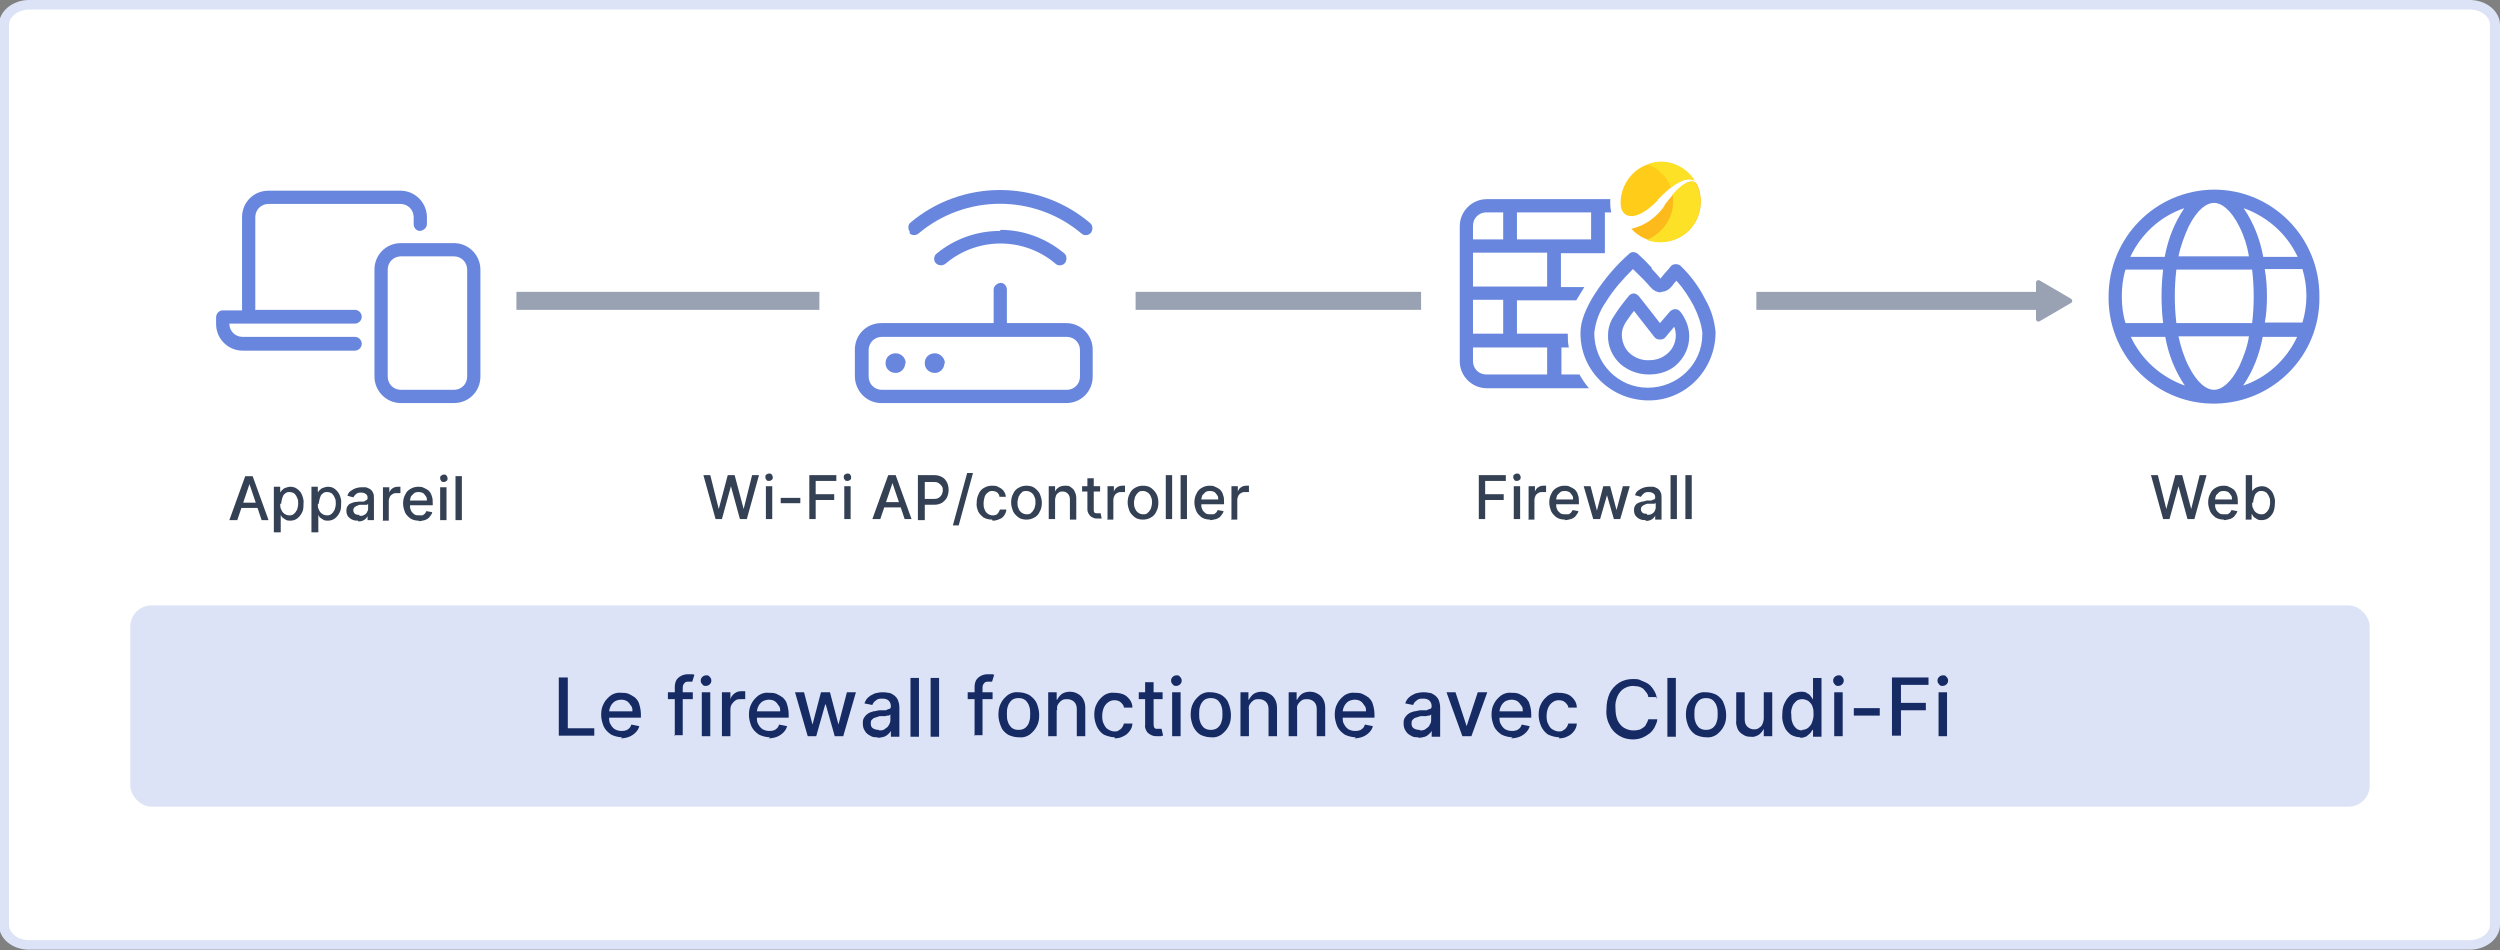 <?xml version="1.0" encoding="UTF-8"?>
<svg id="Layer_1" xmlns="http://www.w3.org/2000/svg" xmlns:xlink="http://www.w3.org/1999/xlink" version="1.1" viewBox="0 0 472 179.4">
  <rect x="0" y="0" width="472" height="179.4" fill="#808080" stroke="none"/>
  <!-- Generator: Adobe Illustrator 30.1.0, SVG Export Plug-In . SVG Version: 2.1.1 Build 136)  -->
  <defs>
    <style>
      .st0 {
        fill: #fde127;
      }

      .st1 {
        fill: #fff;
      }

      .st2 {
        fill: #6886dd;
      }

      .st3 {
        fill: #162a63;
      }

      .st4 {
        fill: #98a2b3;
      }

      .st5 {
        fill: url(#linear-gradient);
      }

      .st5, .st6 {
        fill-rule: evenodd;
      }

      .st6 {
        fill: url(#linear-gradient1);
      }

      .st7 {
        fill: #344054;
      }

      .st8 {
        fill: #dce3f7;
      }
    </style>
    <linearGradient id="linear-gradient" x1="-425.6" y1="444.5" x2="-425.5" y2="444.5" gradientTransform="translate(6422.8 4802.8) scale(14.7 -10.7)" gradientUnits="userSpaceOnUse">
      <stop offset="0" stop-color="#f8a71d"/>
      <stop offset=".6" stop-color="#fec21b"/>
      <stop offset="1" stop-color="#ffcc1a"/>
    </linearGradient>
    <linearGradient id="linear-gradient1" x1="-424.4" y1="447.8" x2="-424.4" y2="447.8" gradientTransform="translate(6041.1 5418.1) scale(13.9 -12)" xlink:href="#linear-gradient"/>
  </defs>
  <g>
    <path class="st1" d="M5.5,178.5c-2.6,0-4.8-1.7-4.8-3.8V4.7c0-2.1,2.2-3.8,4.8-3.8h460.8c2.6,0,4.8,1.7,4.8,3.8v169.9c0,2.1-2.1,3.8-4.8,3.8H5.5Z"/>
    <path class="st8" d="M466.3,1.8c2.1,0,3.8,1.3,3.8,2.9v169.9c0,1.6-1.8,2.9-3.8,2.9H5.5c-2.1,0-3.8-1.3-3.8-2.9V4.7c0-1.6,1.8-2.9,3.8-2.9h460.8M466.3,0H5.5C2.4,0-.2,2.1-.2,4.7v169.9c0,2.6,2.5,4.7,5.7,4.7h460.8c3.1,0,5.7-2.1,5.7-4.7V4.7c0-2.6-2.6-4.7-5.7-4.7h0Z"/>
  </g>
  <g id="Firewall_-_Splash_page">
    <g id="Group_15179">
      <path id="Path_3018" class="st7" d="M135.1,98l-2.3-8.3h1.3l1.6,6.4h0l1.7-6.4h1.3l1.7,6.4h0l1.6-6.4h1.3l-2.3,8.3h-1.3l-1.7-6.2h0l-1.7,6.2h-1.3ZM144.6,98v-6.2h1.2v6.2h-1.2ZM145.2,90.8c-.2,0-.4,0-.5-.2-.1-.1-.2-.3-.2-.5,0-.2,0-.4.2-.5.1-.1.3-.2.5-.2.2,0,.4,0,.5.2.1.1.2.3.2.5,0,.2,0,.4-.2.5-.1.1-.3.2-.5.2h0ZM151.1,94v1h-3.7v-1h3.7ZM152.8,98v-8.3h5.1v1.1h-3.9v2.5h3.5v1.1h-3.5v3.6h-1.3ZM159.4,98v-6.2h1.2v6.2h-1.2ZM160,90.8c-.2,0-.4,0-.5-.2-.1-.1-.2-.3-.2-.5,0-.2,0-.4.2-.5.1-.1.3-.2.5-.2.2,0,.4,0,.5.2.1.1.2.3.2.5,0,.2,0,.4-.2.5-.1.1-.3.2-.5.2h0ZM166,98h-1.3l3-8.3h1.4l3,8.3h-1.3l-2.3-6.8h0l-2.3,6.8ZM166.2,94.8h4.3v1h-4.3v-1ZM173.3,98v-8.3h3c.6,0,1.1.1,1.6.4.4.2.7.6.9,1,.2.4.3.9.3,1.4,0,.5-.1.9-.3,1.4-.2.4-.5.7-.9,1-.5.3-1,.4-1.6.4h-2v-1.1h1.9c.3,0,.7,0,1-.2.2-.1.4-.3.6-.6.1-.3.2-.5.2-.8,0-.3,0-.6-.2-.8-.1-.2-.3-.4-.6-.6-.3-.2-.7-.2-1-.2h-1.6v7.2h-1.3ZM183.7,89.3l-2.7,9.9h-1.1l2.7-9.9h1.1ZM187.3,98.1c-.5,0-1.1-.1-1.6-.4-.4-.3-.8-.7-1-1.1-.2-.5-.4-1.1-.3-1.7,0-.6.1-1.1.4-1.7.2-.5.6-.9,1-1.1.5-.3,1-.4,1.5-.4.4,0,.9,0,1.3.3.4.2.7.4.9.7.2.3.4.7.4,1.1h-1.2c0-.3-.2-.6-.4-.8-.3-.2-.6-.3-.9-.3-.3,0-.6,0-.9.3-.3.2-.5.5-.6.8-.1.4-.2.8-.2,1.2,0,.4,0,.8.2,1.2.1.3.3.6.6.8.3.2.6.3.9.3.2,0,.4,0,.6-.1.2,0,.3-.2.5-.4.1-.2.2-.4.3-.6h1.2c0,.4-.2.8-.4,1.1-.2.3-.5.6-.9.7-.4.2-.8.3-1.3.3ZM193.8,98.1c-.5,0-1.1-.1-1.5-.4-.4-.3-.8-.7-1-1.1-.2-.5-.4-1.1-.4-1.7,0-.6.1-1.2.4-1.7.2-.5.6-.9,1-1.1.5-.3,1-.4,1.5-.4.5,0,1.1.1,1.5.4.4.3.8.7,1,1.1.2.5.4,1.1.4,1.7,0,.6-.1,1.2-.4,1.7-.2.5-.6.9-1,1.1-.5.3-1,.4-1.5.4ZM193.8,97.1c.3,0,.7,0,.9-.3.3-.2.4-.5.6-.8.1-.4.2-.7.2-1.1,0-.4,0-.7-.2-1.1-.1-.3-.3-.6-.6-.8-.3-.2-.6-.3-.9-.3-.3,0-.7,0-.9.3-.3.2-.4.5-.6.8-.1.4-.2.7-.2,1.1,0,.4,0,.7.2,1.1.1.3.3.6.6.8.3.2.6.3.9.3h0ZM199.2,94.3v3.7h-1.2v-6.2h1.2v1h0c.1-.3.4-.6.7-.8.3-.2.8-.3,1.2-.3.4,0,.8,0,1.1.3.3.2.6.5.7.8.2.4.3.8.3,1.3v4h-1.2v-3.8c0-.4-.1-.8-.4-1.1-.3-.3-.6-.4-1-.4-.3,0-.5,0-.7.2-.2.1-.4.3-.5.5-.1.3-.2.6-.2.8ZM207.7,91.8v1h-3.4v-1h3.4ZM205.3,90.3h1.2v5.9c0,.2,0,.4.1.5,0,.1.2.2.3.2.1,0,.2,0,.4,0,0,0,.2,0,.3,0h.2s.2,1,.2,1c0,0-.2,0-.3,0-.2,0-.3,0-.5,0-.3,0-.6,0-.9-.2-.3-.1-.5-.3-.7-.6-.2-.3-.3-.6-.3-.9v-6.1ZM209.1,98v-6.2h1.2v1h0c.1-.3.3-.6.6-.8.3-.2.6-.3,1-.3,0,0,.2,0,.3,0,0,0,.2,0,.2,0v1.2c0,0-.2,0-.3,0-.1,0-.2,0-.4,0-.3,0-.5,0-.8.2-.2.1-.4.3-.5.5-.1.2-.2.5-.2.7v3.8h-1.2ZM215.8,98.1c-.5,0-1.1-.1-1.5-.4-.4-.3-.8-.7-1-1.1-.2-.5-.4-1.1-.4-1.7,0-.6.1-1.2.4-1.7.2-.5.6-.9,1-1.1.5-.3,1-.4,1.5-.4.5,0,1.1.1,1.5.4.4.3.8.7,1,1.1.3.5.4,1.1.4,1.7,0,.6-.1,1.2-.4,1.7-.2.5-.6.9-1,1.1-.5.3-1,.4-1.5.4ZM215.8,97.1c.3,0,.7,0,.9-.3.3-.2.4-.5.6-.8.1-.4.2-.7.2-1.1,0-.4,0-.7-.2-1.1-.1-.3-.3-.6-.6-.8-.3-.2-.6-.3-.9-.3-.3,0-.7,0-.9.3-.3.2-.4.5-.6.8-.1.4-.2.7-.2,1.1,0,.4,0,.7.2,1.1.1.3.3.6.6.8.3.2.6.3.9.3h0ZM221.3,89.7v8.3h-1.2v-8.3h1.2ZM224.1,89.7v8.3h-1.2v-8.3h1.2ZM228.5,98.1c-.6,0-1.1-.1-1.6-.4-.4-.3-.8-.7-1-1.1-.2-.5-.4-1.1-.4-1.7,0-.6.1-1.2.4-1.7.2-.5.6-.9,1-1.1.5-.3,1-.4,1.5-.4.3,0,.7,0,1,.2.3.1.6.3.9.5.3.3.5.6.6,1,.2.5.2.9.2,1.4v.4h-4.9v-.9h3.8c0-.3,0-.6-.2-.8-.1-.2-.3-.4-.5-.6-.2-.1-.5-.2-.8-.2-.3,0-.6,0-.9.2-.2.2-.4.4-.6.6-.1.3-.2.6-.2.9v.7c0,.4,0,.7.2,1.1.1.3.4.5.6.7.3.2.6.2.9.2.2,0,.4,0,.6,0,.2,0,.3-.2.5-.3.1-.1.2-.3.3-.5l1.1.2c0,.3-.3.6-.5.9-.2.3-.6.5-.9.6-.4.1-.8.2-1.2.2ZM232.5,98v-6.2h1.2v1h0c.1-.3.3-.6.6-.8.3-.2.6-.3,1-.3,0,0,.2,0,.3,0,0,0,.2,0,.2,0v1.2c0,0-.2,0-.3,0-.1,0-.2,0-.4,0-.3,0-.5,0-.8.2-.2.1-.4.3-.5.5-.1.2-.2.5-.2.7v3.8h-1.2Z"/>
      <path id="Path_3017" class="st7" d="M279.2,98v-8.3h5.1v1.1h-3.9v2.5h3.5v1.1h-3.5v3.6h-1.3ZM285.8,98v-6.2h1.2v6.2h-1.2ZM286.4,90.8c-.2,0-.4,0-.5-.2-.1-.1-.2-.3-.2-.5,0-.2,0-.4.2-.5.1-.1.3-.2.5-.2.2,0,.4,0,.5.2.1.1.2.3.2.5,0,.2,0,.4-.2.5-.1.1-.3.2-.5.2h0ZM288.6,98v-6.2h1.2v1h0c.1-.3.3-.6.6-.8.3-.2.6-.3,1-.3,0,0,.2,0,.3,0,0,0,.2,0,.2,0v1.2c0,0-.2,0-.3,0-.1,0-.2,0-.4,0-.3,0-.5,0-.8.2-.2.1-.4.3-.5.5-.1.2-.2.5-.2.7v3.8h-1.2ZM295.5,98.1c-.6,0-1.1-.1-1.6-.4-.4-.3-.8-.7-1-1.1-.2-.5-.4-1.1-.4-1.7,0-.6.1-1.2.4-1.7.2-.5.6-.9,1-1.1.5-.3,1-.4,1.5-.4.3,0,.7,0,1,.2.3.1.6.3.9.5.3.3.5.6.6,1,.2.5.2.9.2,1.4v.4h-4.9v-.9h3.8c0-.3,0-.6-.2-.8-.1-.2-.3-.4-.5-.6-.2-.1-.5-.2-.8-.2-.3,0-.6,0-.9.2-.2.2-.4.4-.6.6-.1.3-.2.6-.2.9v.7c0,.4,0,.7.2,1.1.1.3.4.5.6.7.3.2.6.2.9.2.2,0,.4,0,.6,0,.2,0,.3-.2.5-.3.1-.1.2-.3.3-.5l1.1.2c0,.3-.3.6-.5.9-.2.3-.6.5-.9.6-.4.1-.8.2-1.2.2h0ZM300.8,98l-1.8-6.2h1.3l1.2,4.6h0l1.2-4.6h1.3l1.2,4.5h0l1.2-4.5h1.3l-1.8,6.2h-1.2l-1.3-4.5h0l-1.3,4.5h-1.2ZM310.7,98.2c-.4,0-.7,0-1.1-.2-.3-.1-.6-.4-.8-.6-.2-.3-.3-.7-.3-1,0-.3,0-.6.2-.9.1-.2.3-.4.5-.5.2-.1.5-.2.8-.3.3,0,.6-.1.9-.2h.9c.2-.1.3-.2.5-.2.1,0,.2-.2.2-.3h0c0-.3,0-.6-.3-.8-.2-.2-.6-.3-.9-.3-.3,0-.7,0-1,.3-.2.2-.4.4-.5.6l-1.1-.3c.1-.4.3-.7.6-.9.3-.2.6-.4.9-.5.3-.1.7-.2,1.1-.2.3,0,.5,0,.8,0,.3,0,.5.2.8.3.3.2.5.4.6.7.2.3.2.7.2,1.1v4.1h-1.2v-.8h0c0,.2-.2.3-.3.5-.2.2-.4.3-.6.4-.3.1-.6.2-.9.1ZM311,97.2c.3,0,.6,0,.9-.2.2-.1.4-.3.5-.5.1-.2.2-.4.2-.7v-.8c0,0-.2,0-.2.1-.1,0-.3,0-.4,0-.2,0-.3,0-.5,0h-.4c-.2,0-.4.1-.6.2-.2,0-.3.2-.5.3-.1.1-.2.3-.2.5,0,.3.1.5.3.7.3.2.5.2.8.2ZM316.6,89.7v8.3h-1.2v-8.3h1.2ZM319.4,89.7v8.3h-1.2v-8.3h1.2Z"/>
      <path id="Path_3016" class="st7" d="M408.4,98l-2.3-8.3h1.3l1.6,6.4h0l1.7-6.4h1.3l1.7,6.4h0l1.6-6.4h1.3l-2.3,8.3h-1.3l-1.7-6.2h0l-1.7,6.2h-1.3ZM419.9,98.1c-.6,0-1.1-.1-1.6-.4-.4-.3-.8-.7-1-1.1-.2-.5-.4-1.1-.4-1.7,0-.6.1-1.2.4-1.7.2-.5.6-.9,1-1.1.5-.3,1-.4,1.5-.4.3,0,.7,0,1,.2.3.1.6.3.9.5.3.3.5.6.6,1,.2.5.2.9.2,1.4v.4h-4.9v-.9h3.8c0-.3,0-.6-.2-.8-.1-.2-.3-.4-.5-.6-.2-.1-.5-.2-.8-.2-.3,0-.6,0-.9.2-.2.2-.4.4-.6.6-.1.3-.2.6-.2.9v.7c0,.4,0,.7.2,1.1.1.3.4.5.6.7.3.2.6.2.9.2.2,0,.4,0,.6,0,.2,0,.3-.2.5-.3.1-.1.2-.3.3-.5l1.1.2c0,.3-.3.6-.5.9-.2.3-.6.5-.9.6-.4.1-.8.2-1.2.2h0ZM424,98v-8.3h1.2v3.1h0c0-.2.2-.3.3-.4.2-.2.3-.3.6-.4.3-.1.6-.2.9-.2.5,0,.9.1,1.3.4.4.3.7.6.9,1.1.2.5.4,1.1.3,1.7,0,.6-.1,1.2-.3,1.7-.2.4-.5.8-.9,1.1-.4.3-.9.4-1.3.4-.3,0-.6,0-.9-.2-.2-.1-.4-.3-.6-.4-.1-.1-.2-.3-.3-.5h-.1v1h-1.2ZM425.2,94.9c0,.4,0,.8.2,1.1.1.3.3.6.6.8.3.2.6.3.9.3.3,0,.6,0,.9-.3.3-.2.4-.5.6-.8.1-.4.2-.7.2-1.1,0-.4,0-.8-.2-1.1-.1-.3-.3-.6-.5-.8-.3-.2-.6-.3-.9-.3-.3,0-.6,0-.9.3-.3.2-.4.5-.5.8-.1.4-.2.7-.2,1.1Z"/>
      <path id="Path_2858" class="st2" d="M206.3,66.1v5c0,2.8-2.2,5-5,5h-34.9c-2.8,0-5-2.3-5-5.1,0,0,0,0,0,0v-5c0-2.8,2.2-5,5-5,0,0,0,0,0,0h21.2v-6.3c0-.7.6-1.2,1.3-1.3.7,0,1.2.6,1.2,1.3v6.3h11.2c2.8,0,5,2.3,5,5M203.9,66.1c0-1.4-1.1-2.5-2.5-2.5h-34.9c-1.4,0-2.5,1.1-2.5,2.5h0v5c0,1.4,1.1,2.5,2.5,2.5h34.9c1.4,0,2.5-1.1,2.5-2.5v-5ZM170.9,68.6c0,1-.9,1.9-1.9,1.8-1,0-1.9-.9-1.8-1.9,0-1,.8-1.8,1.9-1.8,1,0,1.9.8,1.9,1.9,0,0,0,0,0,0M171.8,43.8c-.4-.5-.4-1.3,0-1.7,0,0,0,0,0,0,9.8-8.3,24.2-8.3,34,0,.5.4.6,1.2.2,1.8-.2.3-.6.5-1,.5-.3,0-.6-.1-.8-.3-8.9-7.5-21.9-7.5-30.8,0-.5.4-1.3.4-1.7-.1,0,0,0,0,0,0M178.3,68.6c0,1-.9,1.9-1.9,1.8-1,0-1.9-.9-1.8-1.9,0-1,.8-1.8,1.9-1.8,1,0,1.9.9,1.9,1.9M188.9,43.4c4.4,0,8.6,1.6,12,4.4.5.4.6,1.2.2,1.8-.2.3-.6.5-1,.5-.3,0-.6-.1-.8-.3-6-5.1-14.8-5.1-20.8,0-.5.4-1.3.4-1.8-.1,0,0,0,0,0,0-.5-.5-.4-1.4.1-1.8,0,0,0,0,0,0,3.4-2.8,7.6-4.3,12-4.3"/>
      <path id="Path_2859" class="st2" d="M48.3,58.5h18.7c.7,0,1.3.6,1.3,1.3,0,.7-.6,1.3-1.3,1.3h-23.7c0,1.4,1.1,2.5,2.5,2.5h21.2c.7,0,1.3.6,1.3,1.3,0,.7-.6,1.3-1.3,1.3h-21.2c-2.8,0-5-2.3-5-5v-1.3c0-.7.6-1.3,1.2-1.3h3.7v-17.6c0-2.8,2.2-5,5-5h24.9c2.8,0,5,2.3,5,5v1.3c0,.7-.6,1.2-1.3,1.3-.7,0-1.2-.6-1.2-1.3v-1.3c0-1.4-1.1-2.5-2.5-2.5,0,0,0,0,0,0h-24.9c-1.4,0-2.5,1.1-2.5,2.5,0,0,0,0,0,0v17.6ZM90.7,50.9v20.2c0,2.8-2.2,5-5,5h-10c-2.8,0-5-2.3-5-5v-20.2c0-2.8,2.2-5,5-5h10c2.8,0,5,2.3,5,5M88.2,50.9c0-1.4-1.1-2.5-2.5-2.5h-10c-1.4,0-2.5,1.1-2.5,2.5v20.2c0,1.4,1.1,2.5,2.5,2.5h10c1.4,0,2.5-1.1,2.5-2.5v-20.2Z"/>
      <path id="Path_2860" class="st2" d="M418,35.8c11.1,0,20,9.1,19.9,20.2,0,0,0,0,0,0,.2,11-8.6,20-19.6,20.2s-20-8.6-20.2-19.6c0-.2,0-.4,0-.6,0-11.1,8.8-20.1,19.9-20.2,0,0,0,0,0,0M400.6,56c0,1.7.2,3.4.7,5h7.1c-.4-3.3-.4-6.7,0-10.1h-7.1c-.5,1.6-.7,3.3-.7,5M412.4,39.3c-4.5,1.5-8.2,4.9-10.2,9.2h6.5c.6-3.3,1.8-6.4,3.7-9.2M408.8,63.6h-6.5c2,4.3,5.7,7.6,10.2,9.2-1.9-2.8-3.1-5.9-3.7-9.2M410.9,61h14.3c.4-3.3.4-6.7,0-10.1h-14.3c-.4,3.3-.4,6.7,0,10.1M424.6,48.4c-.3-1.9-.9-3.8-1.8-5.6-1.7-3.4-3.5-4.5-4.8-4.5s-3.1,1.1-4.8,4.5c-.8,1.8-1.5,3.6-1.9,5.6h13.3ZM418,73.6c1.3,0,3.1-1.1,4.8-4.5.8-1.8,1.5-3.6,1.8-5.6h-13.3c.4,1.9,1,3.8,1.9,5.6,1.7,3.4,3.5,4.5,4.8,4.5M423.6,39.3c1.9,2.8,3.1,5.9,3.7,9.2h6.5c-2-4.3-5.7-7.6-10.2-9.2M433.7,63.6h-6.5c-.6,3.3-1.8,6.4-3.7,9.2,4.5-1.5,8.2-4.9,10.2-9.2M427.6,50.9c.3,1.7.4,3.4.4,5,0,1.7-.1,3.4-.4,5h7.1c1-3.3,1-6.8,0-10.1h-7.1Z"/>
      <path id="Union_17" class="st4" d="M384.4,60.3v-1.8h-52.8v-3.4h52.8v-1.8c0-.2.2-.4.4-.4,0,0,.1,0,.2,0l6,3.5c.2.1.3.4.2.6,0,0,0,.1-.2.2l-6,3.5c0,0-.1,0-.2,0-.2,0-.4-.2-.4-.4,0,0,0,0,0,0Z"/>
      <rect id="Rectangle_9902" class="st4" x="214.4" y="55.1" width="53.9" height="3.4"/>
      <rect id="Rectangle_9903" class="st4" x="97.5" y="55.1" width="57.2" height="3.4"/>
      <path id="Path_2874" class="st2" d="M286.4,63h9.6c0,.9,0,1.7.2,2.6h-1.4v5.1h3.4c.5.9,1.1,1.8,1.8,2.6h-19.3c-2.8,0-5.1-2.3-5.1-5.1v-25.5c0-2.8,2.3-5.1,5.1-5.1h0s25.5,0,25.5,0c2.8,0,5.1,2.3,5.1,5.1v3.9c-.1-.1-.3-.2-.5-.4-.6-.5-1.3-.8-2.1-.9v-2.6c0-1.4-1.1-2.5-2.5-2.6,0,0,0,0,0,0h-3.2v7.7h-8.3v6.4h4.4c0,0,0,.1-.1.2-.5.8-.9,1.5-1.4,2.3h-11.2v6.4ZM283.8,40.1h-3.2c-1.4,0-2.5,1.1-2.5,2.5h0v2.6h5.7v-5.1ZM278.1,54.1h14v-6.4h-14v6.4ZM283.8,56.6h-5.7v6.4h5.7v-6.4ZM278.1,65.6v2.6c0,1.4,1.1,2.5,2.5,2.5h11.5v-5.1h-14ZM286.4,45.2h14v-5.1h-14v5.1ZM311.8,50.7c.6.6,1.2,1.3,1.7,1.9.5-.7,1.1-1.3,1.7-2,0-.1.3-.3.4-.5.5-.3,1.1-.3,1.6,0,2,1.9,3.6,4.1,4.8,6.5,1.1,1.9,1.7,4,1.9,6.1,0,7.1-5.6,12.9-12.6,12.9-7.1,0-12.9-5.6-12.9-12.6,0-.1,0-.2,0-.3,0-2.1,1.1-4.7,2.7-7.2,1.8-2.8,4-5.4,6.5-7.6.4-.4,1.1-.4,1.6,0,.9.8,1.8,1.7,2.7,2.7M313.6,55.2c-.8,0-1.5-.4-2-1-1-1.2-2.2-2.3-3.3-3.4-1.9,1.9-3.7,3.9-5.1,6.2-1.2,1.7-2,3.8-2.2,5.9,0,5.6,4.4,10.3,10.1,10.3,5.6,0,10.3-4.4,10.3-10.1,0,0,0-.2,0-.3-.2-1.7-.8-3.4-1.6-5-.9-1.7-2-3.4-3.3-4.8-.3.3-.6.7-.9,1.1-.5.6-1.2,1-2,1M308.4,55.4c.4,0,.7.2,1,.5.2.2,1.4,1.8,2.6,3.3l1.4,1.8,1.9-2.2c.5-.5,1.3-.6,1.8-.1,0,0,.1.1.2.2.3.4.5.7.7,1.1h0c1.8,3.2.9,7.1-2,9.3h0c-1.4,1-3,1.4-4.7,1.4-2,0-3.9-.7-5.4-2-1.5-1.4-2.4-3.4-2.3-5.5,0-1.2.4-2.5,1.1-3.5.8-1.3,1.8-2.6,2.8-3.8.2-.3.6-.5,1-.5h0ZM316,61.8l-1.6,1.9c-.2.3-.6.4-1,.4-.4,0-.7-.1-1-.4l-3.9-5c-.6.7-1.1,1.5-1.6,2.2-.4.7-.7,1.4-.7,2.2,0,1.4.5,2.7,1.5,3.6,1,.9,2.4,1.4,3.7,1.3,1.1,0,2.2-.3,3.1-1,1.7-1.2,2.3-3.4,1.6-5.3M313.4,62.9l-1,.8,1-.8Z"/>
      <g id="Group_15157">
        <g id="Group_15156">
          <path id="Path_2864" class="st1" d="M323,38.2c0,5.2-4.3,9.5-9.5,9.5s-9.5-4.3-9.5-9.5,4.3-9.5,9.5-9.5,9.5,4.3,9.5,9.5"/>
          <g id="Group_15155">
            <path id="Path_333" class="st5" d="M313,37.7c5-5.3,6.8-3.6,6.9-3.5-.2-.2-.3-.5-.5-.7-2.6-3.3-7.3-3.8-10.6-1.2,0,0,0,0,0,0-1.9,1.6-3,4-2.8,6.5.2,2.3,2.8,3.4,7.1-1.1Z"/>
            <path id="Path_334" class="st6" d="M314.3,38.8c-1.5,2.2-3.7,3.8-6.3,4.4,0,0,0,0,0,0,0,0,0,0,0,0,2.8,3.1,7.6,3.3,10.7.5,0,0,0,0,0,0,2.4-2.3,3.1-5.9,1.7-8.9-.3-.5-1.7-2-6.2,4Z"/>
            <path id="Path_335" class="st0" d="M315.8,36.8c.6,3.6-1.5,7.1-4.9,8.5,3.9,1.4,8.2-.6,9.7-4.5,0,0,0,0,0-.1.7-1.9.6-4-.3-5.9-.3-.4-1.4-1.6-4.6,2Z"/>
            <path id="Path_336" class="st0" d="M315.5,35.4c3.3-2.5,4.4-1.3,4.5-1.3-1.9-3-5.6-4.4-8.9-3.1,2,.8,3.7,2.4,4.4,4.4Z"/>
          </g>
        </g>
      </g>
      <path id="Path_3105" class="st7" d="M44.6,98.2h-1.3l3-8.3h1.4l3,8.3h-1.3l-2.3-6.8h0l-2.3,6.8ZM44.8,94.9h4.3v1h-4.3v-1ZM51.7,100.5v-8.6h1.2v1h.1c0-.2.2-.3.3-.4.2-.2.3-.3.6-.4.3-.1.6-.2.9-.2.5,0,.9.1,1.3.4.4.3.7.6.9,1.1.2.5.4,1.1.3,1.7,0,.6,0,1.2-.3,1.7-.2.4-.5.8-.9,1.1-.4.3-.9.4-1.3.4-.3,0-.6,0-.9-.2-.2-.1-.4-.3-.6-.4-.1-.1-.2-.3-.3-.5h0v3.3h-1.2ZM52.9,95.1c0,.4,0,.8.2,1.1.1.3.3.6.6.8.3.2.6.3.9.3.3,0,.6,0,.9-.3.3-.2.4-.5.6-.8.1-.4.2-.7.2-1.1,0-.4,0-.8-.2-1.1-.1-.3-.3-.6-.5-.8-.3-.2-.6-.3-.9-.3-.3,0-.6,0-.9.3-.3.2-.4.5-.5.8-.1.4-.2.7-.2,1.1ZM58.8,100.5v-8.6h1.2v1h.1c0-.2.2-.3.3-.4.2-.2.3-.3.6-.4.3-.1.6-.2.9-.2.5,0,.9.1,1.3.4.4.3.7.7.9,1.1.2.5.4,1.1.3,1.7,0,.6,0,1.2-.3,1.7-.2.4-.5.8-.9,1.1-.4.3-.9.4-1.3.4-.3,0-.6,0-.9-.2-.2-.1-.4-.3-.6-.4-.1-.1-.2-.3-.3-.5h0v3.3h-1.2ZM60,95.1c0,.4,0,.8.2,1.1.1.3.3.6.6.8.3.2.6.3.9.3.3,0,.6,0,.9-.3.3-.2.4-.5.6-.8.1-.4.2-.7.2-1.1,0-.4,0-.8-.2-1.1-.1-.3-.3-.6-.5-.8-.3-.2-.6-.3-.9-.3-.3,0-.6,0-.9.3-.3.2-.4.5-.5.8-.1.4-.2.7-.2,1.1h0ZM67.6,98.3c-.4,0-.7,0-1.1-.2-.3-.1-.6-.4-.8-.6-.2-.3-.3-.7-.3-1,0-.3,0-.6.2-.9.1-.2.3-.4.5-.5.2-.1.5-.2.8-.3.3,0,.6-.1.9-.1h.9c.2-.1.3-.2.5-.3.1,0,.2-.2.2-.3h0c0-.3,0-.6-.3-.8-.2-.2-.6-.3-.9-.3-.3,0-.7,0-1,.3-.2.2-.4.4-.5.6l-1.1-.3c.1-.4.3-.7.6-.9.3-.2.6-.4.9-.5.3-.1.7-.2,1.1-.2.3,0,.5,0,.8,0,.3,0,.5.2.8.3.3.2.5.4.6.7.2.3.2.7.2,1.1v4.1h-1.2v-.8h0c0,.2-.2.3-.3.5-.2.2-.4.3-.6.4-.3.1-.6.2-.9.1ZM67.9,97.4c.3,0,.6,0,.9-.2.2-.1.4-.3.5-.5.1-.2.2-.4.2-.7v-.8c0,0-.2,0-.2.1-.1,0-.3,0-.4,0-.2,0-.3,0-.5,0h-.4c-.2,0-.4.1-.6.2-.2,0-.3.2-.5.3-.1.1-.2.3-.2.5,0,.3.1.5.3.7.3.2.5.2.8.2ZM72.3,98.2v-6.2h1.2v1h0c.1-.3.3-.6.6-.8.3-.2.6-.3,1-.3,0,0,.2,0,.3,0,0,0,.2,0,.2,0v1.2c0,0-.2,0-.3,0-.1,0-.2,0-.4,0-.3,0-.5,0-.8.2-.2.1-.4.3-.5.5-.1.2-.2.5-.2.7v3.8h-1.2ZM79.1,98.3c-.6,0-1.1-.1-1.6-.4-.4-.3-.8-.7-1-1.1-.2-.5-.4-1.1-.4-1.7,0-.6.1-1.2.4-1.7.2-.5.6-.9,1-1.1.5-.3,1-.4,1.5-.4.3,0,.7,0,1,.2.3.1.6.3.9.5.3.3.5.6.6,1,.2.5.2.9.2,1.4v.4h-4.9v-.9h3.8c0-.3,0-.6-.2-.8-.1-.2-.3-.4-.5-.6-.2-.1-.5-.2-.8-.2-.3,0-.6,0-.9.2-.2.2-.4.4-.6.6-.1.3-.2.6-.2.9v.7c0,.4,0,.7.2,1.1.1.3.4.5.6.7.3.2.6.2.9.2.2,0,.4,0,.6,0,.2,0,.3-.2.5-.3.1-.1.2-.3.3-.5l1.1.2c0,.3-.3.6-.5.9-.2.3-.6.5-.9.6-.4.1-.8.2-1.2.2h0ZM83.1,98.2v-6.2h1.2v6.2h-1.2ZM83.8,91c-.2,0-.4,0-.5-.2-.1-.1-.2-.3-.2-.5,0-.2,0-.4.2-.5.1-.1.3-.2.5-.2.2,0,.4,0,.5.2.1.1.2.3.2.5,0,.2,0,.4-.2.5-.1.1-.3.2-.5.2h0ZM87.2,89.9v8.3h-1.2v-8.3h1.2Z"/>
    </g>
    <g id="Group_15176">
      <rect id="Rectangle_9908" class="st8" x="24.6" y="114.3" width="422.8" height="38" rx="4" ry="4"/>
      <path id="Path_3102" class="st3" d="M105.5,139v-11.1h1.7v9.6h5v1.4h-6.7ZM117.5,139.2c-.7,0-1.5-.2-2.1-.5-.6-.4-1.1-.9-1.4-1.5-.3-.7-.5-1.5-.5-2.2,0-.8.1-1.5.5-2.2.3-.6.8-1.1,1.3-1.5.6-.4,1.3-.6,2-.5.5,0,.9,0,1.4.2.4.2.8.4,1.2.7.4.4.7.8.8,1.3.2.6.3,1.3.3,1.9v.6h-6.6v-1.2h5c0-.4,0-.8-.3-1.1-.2-.3-.4-.6-.7-.8-.3-.2-.7-.3-1.1-.3-.4,0-.8.1-1.2.3-.3.2-.6.5-.8.9-.2.4-.3.8-.3,1.2v.9c0,.5,0,1,.3,1.4.2.4.5.7.8.9.4.2.8.3,1.2.3.3,0,.6,0,.8-.1.2,0,.5-.2.7-.4.2-.2.3-.4.4-.7l1.5.3c-.1.4-.3.8-.7,1.2-.3.3-.7.6-1.2.8-.5.2-1.1.3-1.6.3h0ZM130.8,130.7v1.3h-4.7v-1.3h4.7ZM127.4,139v-9.3c0-.5.1-.9.3-1.3.2-.3.5-.6.9-.8.4-.2.8-.3,1.2-.3.3,0,.6,0,.8,0,.2,0,.3,0,.5.1l-.4,1.3c0,0-.2,0-.3,0-.1,0-.3,0-.4,0-.3,0-.6,0-.8.3-.2.2-.3.5-.3.8v9h-1.6ZM132.5,139v-8.3h1.6v8.3h-1.6ZM133.3,129.5c-.3,0-.5,0-.7-.3-.2-.2-.3-.4-.3-.7,0-.3.1-.5.3-.7.2-.2.5-.3.7-.3.3,0,.5,0,.7.3.2.2.3.4.3.7,0,.3-.1.5-.3.7-.2.2-.5.3-.7.3h0ZM136.3,139v-8.3h1.6v1.3h0c.1-.4.4-.8.8-1.1.4-.3.8-.4,1.3-.4.1,0,.2,0,.4,0,.1,0,.2,0,.3,0v1.5c-.1,0-.2,0-.3,0-.2,0-.3,0-.5,0-.4,0-.7,0-1,.2-.3.2-.5.4-.7.7-.2.3-.3.6-.3,1v5.1h-1.6ZM145.4,139.2c-.7,0-1.5-.2-2.1-.5-.6-.4-1.1-.9-1.4-1.5-.3-.7-.5-1.5-.5-2.2,0-.8.1-1.5.5-2.2.3-.6.8-1.1,1.3-1.5.6-.4,1.3-.6,2-.5.5,0,.9,0,1.4.2.4.2.8.4,1.2.7.4.4.7.8.8,1.3.2.6.3,1.3.3,1.9v.6h-6.6v-1.2h5c0-.4,0-.8-.3-1.1-.2-.3-.4-.6-.7-.8-.3-.2-.7-.3-1.1-.3-.4,0-.8.1-1.2.3-.3.2-.6.5-.8.9-.2.4-.3.8-.3,1.2v.9c0,.5,0,1,.3,1.4.2.4.5.7.8.9.4.2.8.3,1.2.3.3,0,.6,0,.8-.1.2,0,.5-.2.7-.4.2-.2.3-.4.4-.7l1.5.3c-.1.4-.3.8-.7,1.2-.3.3-.7.6-1.2.8-.5.2-1.1.3-1.6.3h0ZM152.5,139l-2.4-8.3h1.7l1.6,6.1h0l1.6-6.1h1.7l1.6,6.1h0l1.6-6.1h1.7l-2.4,8.3h-1.6l-1.7-6h-.1l-1.7,6h-1.6ZM165.7,139.2c-.5,0-1,0-1.4-.3-.4-.2-.8-.5-1-.9-.3-.4-.4-.9-.4-1.4,0-.4,0-.8.3-1.2.2-.3.4-.5.7-.7.3-.2.7-.3,1-.4.4,0,.8-.2,1.2-.2h1.2c.2-.2.5-.2.7-.3.1,0,.2-.3.2-.4h0c0-.4-.1-.8-.4-1.1-.3-.3-.7-.4-1.2-.4-.5,0-.9,0-1.3.4-.3.2-.5.5-.6.8l-1.5-.3c.2-.5.4-.9.8-1.2.3-.3.8-.5,1.2-.7.5-.1.9-.2,1.4-.2.4,0,.7,0,1.1.1.4,0,.7.2,1,.4.3.2.6.5.8.9.2.5.3,1,.3,1.5v5.5h-1.6v-1.1h0c-.1.2-.3.4-.5.6-.2.2-.5.4-.8.5-.4.1-.8.2-1.2.2ZM166,137.9c.4,0,.8,0,1.1-.3.3-.2.6-.4.7-.7.2-.3.3-.6.3-.9v-1.1c0,0-.2.1-.3.2-.2,0-.4,0-.6.1-.2,0-.4,0-.6,0h-.5c-.3.1-.6.2-.9.3-.2,0-.4.2-.6.4-.2.2-.2.4-.2.7,0,.4.1.7.4.9.3.2.7.3,1.1.3ZM173.5,128v11.1h-1.6v-11.1h1.6ZM177.3,128v11.1h-1.6v-11.1h1.6ZM187.4,130.7v1.3h-4.7v-1.3h4.7ZM184,139v-9.3c0-.5.1-.9.3-1.3.2-.3.5-.6.9-.8.4-.2.8-.3,1.2-.3.3,0,.6,0,.8,0,.2,0,.3,0,.5.1l-.4,1.3c0,0-.2,0-.3,0-.1,0-.3,0-.4,0-.3,0-.6,0-.8.3-.2.2-.3.5-.3.8v9h-1.6ZM192.3,139.2c-.7,0-1.4-.2-2-.5-.6-.4-1.1-.9-1.3-1.5-.3-.7-.5-1.5-.5-2.2,0-.8.1-1.6.5-2.3.3-.6.8-1.1,1.3-1.5.6-.4,1.3-.6,2-.5.7,0,1.4.2,2,.5.6.4,1.1.9,1.4,1.5.3.7.5,1.5.5,2.3,0,.8-.1,1.5-.5,2.2-.3.6-.8,1.1-1.3,1.5-.6.4-1.3.6-2,.5h0ZM192.3,137.8c.5,0,.9-.1,1.3-.4.3-.3.6-.6.7-1.1.2-.5.2-1,.2-1.5,0-.5,0-1-.2-1.5-.1-.4-.4-.8-.7-1.1-.4-.3-.8-.4-1.3-.4-.5,0-.9.1-1.3.4-.3.3-.6.7-.7,1.1-.2.5-.2,1-.2,1.5,0,.5,0,1,.2,1.5.1.4.4.8.7,1.1.4.3.8.4,1.3.4h0ZM199.5,134.1v4.9h-1.6v-8.3h1.6v1.4h.1c.2-.4.5-.8.9-1.1.5-.3,1-.4,1.5-.4.5,0,1,.1,1.5.4.4.2.8.6,1,1,.3.5.4,1.1.4,1.7v5.3h-1.6v-5.1c0-.5-.1-1-.5-1.4-.3-.3-.8-.5-1.3-.5-.3,0-.7,0-1,.2-.3.2-.5.4-.7.7-.2.3-.3.7-.2,1.1h0ZM210.5,139.2c-.7,0-1.4-.2-2.1-.5-.6-.4-1-.9-1.3-1.5-.3-.7-.5-1.4-.5-2.2,0-.8.1-1.5.5-2.2.3-.6.8-1.1,1.3-1.5.6-.4,1.3-.6,2-.5.6,0,1.2.1,1.7.3.5.2.9.6,1.2,1,.3.4.5.9.5,1.5h-1.6c0-.4-.3-.7-.6-1-.3-.3-.8-.4-1.2-.4-.4,0-.8.1-1.2.4-.4.3-.6.6-.8,1-.2.5-.3,1-.3,1.5,0,.5,0,1.1.3,1.6.2.4.4.8.8,1,.3.2.8.4,1.2.4.3,0,.6,0,.8-.2.2-.1.5-.3.6-.5.2-.2.3-.5.4-.8h1.6c0,.5-.2,1-.5,1.4-.3.4-.7.8-1.2,1-.5.3-1.1.4-1.7.4ZM219.5,130.7v1.3h-4.5v-1.3h4.5ZM216.2,128.8h1.6v7.8c0,.2,0,.5.1.7,0,.1.2.3.4.3.2,0,.3,0,.5,0,.1,0,.2,0,.3,0,0,0,.2,0,.2,0l.3,1.3c-.1,0-.3,0-.4.1-.2,0-.4,0-.6,0-.4,0-.8,0-1.2-.2-.4-.2-.7-.4-.9-.7-.2-.4-.4-.8-.3-1.2v-8.2ZM221.3,139v-8.3h1.6v8.3h-1.6ZM222.1,129.5c-.3,0-.5,0-.7-.3-.2-.2-.3-.4-.3-.7,0-.3.1-.5.3-.7.2-.2.5-.3.7-.3.3,0,.5,0,.7.3.2.2.3.4.3.7,0,.3-.1.5-.3.7-.2.2-.5.3-.7.3ZM228.6,139.2c-.7,0-1.4-.2-2-.5-.6-.4-1-.9-1.3-1.5-.3-.7-.5-1.5-.5-2.2,0-.8.1-1.6.5-2.3.3-.6.8-1.1,1.3-1.5.6-.4,1.3-.6,2-.5.7,0,1.4.2,2,.5.6.4,1.1.9,1.3,1.5.3.7.5,1.5.5,2.3,0,.8-.1,1.5-.5,2.2-.3.6-.8,1.1-1.3,1.5-.6.4-1.3.6-2,.5ZM228.6,137.8c.5,0,.9-.1,1.3-.4.3-.3.6-.6.7-1.1.2-.5.2-1,.2-1.5,0-.5,0-1-.2-1.5-.1-.4-.4-.8-.7-1.1-.4-.3-.8-.4-1.3-.4-.5,0-.9.1-1.3.4-.3.3-.6.7-.7,1.1-.2.5-.2,1-.2,1.5,0,.5,0,1,.2,1.5.1.4.4.8.7,1.1.4.3.8.4,1.3.4h0ZM235.8,134.1v4.9h-1.6v-8.3h1.5v1.4h.1c.2-.4.5-.8.9-1.1.5-.3,1-.4,1.5-.4.5,0,1,.1,1.5.4.4.2.8.6,1,1,.3.5.4,1.1.4,1.7v5.3h-1.6v-5.1c0-.5-.1-1-.5-1.4-.3-.3-.8-.5-1.3-.5-.3,0-.7,0-1,.2-.3.2-.5.4-.7.7-.2.3-.3.7-.2,1.1ZM244.9,134.1v4.9h-1.6v-8.3h1.5v1.4h.1c.2-.4.5-.8.9-1.1.5-.3,1-.4,1.5-.4.5,0,1,.1,1.5.4.4.2.8.6,1,1,.3.5.4,1.1.4,1.7v5.3h-1.6v-5.1c0-.5-.1-1-.5-1.4-.3-.3-.8-.5-1.3-.5-.3,0-.7,0-1,.2-.3.2-.5.4-.7.7-.2.3-.3.7-.2,1.1h0ZM256,139.2c-.7,0-1.5-.2-2.1-.5-.6-.4-1.1-.9-1.4-1.5-.3-.7-.5-1.5-.5-2.2,0-.8.1-1.5.5-2.2.3-.6.8-1.1,1.3-1.5.6-.4,1.3-.6,2-.5.5,0,.9,0,1.4.2.4.2.8.4,1.2.7.4.4.7.8.8,1.3.2.6.3,1.3.3,1.9v.6h-6.6v-1.2h5c0-.4,0-.8-.3-1.1-.2-.3-.4-.6-.7-.8-.3-.2-.7-.3-1.1-.3-.4,0-.8.1-1.2.3-.3.2-.6.5-.8.9-.2.4-.3.8-.3,1.2v.9c0,.5,0,1,.3,1.4.2.4.5.7.8.9.4.2.8.3,1.2.3.3,0,.6,0,.8-.1.2,0,.5-.2.7-.4.2-.2.3-.4.4-.7l1.5.3c-.1.4-.3.8-.7,1.2-.3.3-.7.6-1.2.8-.5.2-1.1.3-1.6.3ZM267.8,139.2c-.5,0-1,0-1.4-.3-.4-.2-.8-.5-1-.9-.3-.4-.4-.9-.4-1.4,0-.4,0-.8.3-1.2.2-.3.4-.5.7-.7.3-.2.7-.3,1-.4.4,0,.8-.2,1.2-.2h1.2c.2-.2.5-.2.7-.3.1,0,.2-.3.2-.4h0c0-.4-.1-.8-.4-1.1-.3-.3-.7-.4-1.2-.4-.5,0-.9,0-1.3.4-.3.2-.5.5-.6.8l-1.5-.3c.2-.5.4-.9.8-1.2.3-.3.8-.5,1.2-.7.5-.1.9-.2,1.4-.2.4,0,.7,0,1.1.1.4,0,.7.2,1,.4.3.2.6.5.8.9.2.5.3,1,.3,1.5v5.5h-1.6v-1.1h0c-.1.2-.3.4-.5.6-.2.2-.5.4-.8.5-.4.1-.8.2-1.2.2ZM268.1,137.9c.4,0,.8,0,1.1-.3.3-.2.6-.4.7-.7.2-.3.3-.6.3-.9v-1.1c0,0-.2.1-.3.2-.2,0-.4,0-.6.1-.2,0-.4,0-.6,0h-.5c-.3.1-.6.2-.9.3-.2,0-.4.2-.6.4-.2.2-.2.4-.2.7,0,.4.1.7.4.9.3.2.7.3,1.1.3ZM280.8,130.7l-3,8.3h-1.7l-3-8.3h1.7l2.1,6.4h0l2.1-6.4h1.7ZM285.6,139.2c-.7,0-1.5-.2-2.1-.5-.6-.4-1.1-.9-1.4-1.5-.3-.7-.5-1.5-.5-2.2,0-.8.1-1.5.5-2.2.3-.6.8-1.1,1.3-1.5.6-.4,1.3-.6,2-.5.5,0,.9,0,1.4.2.4.2.8.4,1.2.7.4.4.7.8.8,1.3.2.6.3,1.3.3,1.9v.6h-6.6v-1.2h5c0-.4,0-.8-.3-1.1-.2-.3-.4-.6-.7-.8-.3-.2-.7-.3-1.1-.3-.4,0-.8.1-1.2.3-.3.2-.6.5-.8.9-.2.4-.3.8-.3,1.2v.9c0,.5,0,1,.3,1.4.2.4.5.7.8.9.4.2.8.3,1.2.3.3,0,.6,0,.8-.1.2,0,.5-.2.7-.4.2-.2.3-.4.4-.7l1.5.3c-.1.4-.3.8-.7,1.2-.3.3-.7.6-1.2.8-.5.2-1.1.3-1.6.3ZM294.4,139.2c-.7,0-1.4-.2-2.1-.5-.6-.4-1-.9-1.3-1.5-.3-.7-.5-1.4-.5-2.2,0-.8.1-1.5.5-2.2.3-.6.8-1.1,1.3-1.5.6-.4,1.3-.6,2-.5.6,0,1.2.1,1.7.3.5.2.9.6,1.2,1,.3.4.5.9.5,1.5h-1.6c0-.4-.3-.7-.6-1-.3-.3-.8-.4-1.2-.4-.4,0-.8.1-1.2.4-.4.3-.6.6-.8,1-.2.5-.3,1-.3,1.5,0,.5,0,1.1.3,1.6.2.4.4.8.8,1,.3.2.8.4,1.2.4.3,0,.6,0,.8-.2.2-.1.5-.3.6-.5.2-.2.3-.5.4-.8h1.6c0,.5-.2,1-.5,1.4-.3.4-.7.8-1.2,1-.5.3-1.1.4-1.7.4h0ZM312.9,131.6h-1.7c0-.3-.2-.7-.4-.9-.2-.3-.4-.5-.6-.7-.3-.2-.5-.3-.9-.4-.3,0-.7-.1-1-.1-.6,0-1.2.2-1.7.5-.5.3-.9.8-1.2,1.4-.3.7-.5,1.5-.4,2.3,0,.8.1,1.6.4,2.3.3.6.7,1.1,1.2,1.4.5.3,1.1.5,1.7.5.3,0,.7,0,1-.1.3,0,.6-.2.9-.4.3-.2.5-.4.6-.7.2-.3.3-.6.4-.9h1.7c0,.5-.3,1-.5,1.5-.3.5-.6.9-1,1.2-.4.3-.9.6-1.4.8-.5.2-1.1.3-1.7.3-.9,0-1.8-.2-2.6-.7-.8-.5-1.4-1.1-1.8-2-.5-.9-.7-2-.6-3,0-1.1.2-2.1.6-3,.4-.8,1-1.5,1.8-2,.8-.5,1.7-.7,2.6-.7.6,0,1.1,0,1.6.3.5.2,1,.4,1.4.7.4.3.7.7,1,1.2.3.5.5,1,.5,1.6ZM316.4,128v11.1h-1.6v-11.1h1.6ZM322.1,139.2c-.7,0-1.4-.2-2-.5-.6-.4-1-.9-1.3-1.5-.3-.7-.5-1.5-.5-2.2,0-.8.1-1.6.5-2.3.3-.6.8-1.1,1.3-1.5.6-.4,1.3-.6,2-.5.7,0,1.4.2,2,.5.6.4,1.1.9,1.3,1.5.3.7.5,1.5.5,2.3,0,.8-.1,1.5-.5,2.2-.3.6-.8,1.1-1.3,1.5-.6.4-1.3.6-2,.5ZM322.1,137.8c.5,0,.9-.1,1.3-.4.3-.3.6-.6.7-1.1.2-.5.2-1,.2-1.5,0-.5,0-1-.2-1.5-.1-.4-.4-.8-.7-1.1-.4-.3-.8-.4-1.3-.4-.5,0-.9.1-1.3.4-.3.3-.6.7-.7,1.1-.2.5-.2,1-.2,1.5,0,.5,0,1,.2,1.5.1.4.4.8.7,1.1.4.3.8.4,1.3.4h0ZM333,135.6v-4.9h1.6v8.3h-1.6v-1.4h0c-.2.4-.5.8-.9,1.1-.5.3-1,.5-1.6.4-.5,0-1-.1-1.4-.4-.4-.2-.8-.6-1-1-.2-.5-.4-1.1-.3-1.7v-5.3h1.6v5.1c0,.5.1,1,.5,1.4.3.3.8.5,1.2.5.3,0,.6,0,.9-.2.3-.2.6-.4.7-.7.2-.4.3-.8.3-1.2ZM339.9,139.2c-.6,0-1.3-.2-1.8-.5-.5-.4-1-.9-1.2-1.5-.3-.7-.5-1.5-.4-2.3,0-.8.1-1.6.5-2.3.3-.6.7-1.1,1.2-1.5.5-.3,1.2-.5,1.8-.5.4,0,.9,0,1.2.3.3.1.5.3.7.6.2.2.3.4.4.6h0v-4.1h1.6v11.1h-1.6v-1.3h-.1c-.1.2-.3.4-.4.6-.2.2-.5.4-.7.6-.4.2-.8.3-1.2.3ZM340.2,137.8c.4,0,.8-.1,1.2-.4.3-.3.6-.6.7-1,.2-.5.3-1,.3-1.5,0-.5,0-1-.2-1.5-.1-.4-.4-.7-.7-1-.3-.2-.8-.4-1.2-.4-.4,0-.9.1-1.2.4-.3.3-.6.6-.7,1-.2.5-.3,1-.2,1.5,0,.5,0,1,.2,1.5.1.4.4.8.7,1.1.3.3.8.4,1.2.4ZM346.3,139v-8.3h1.6v8.3h-1.6ZM347.1,129.5c-.3,0-.5,0-.7-.3-.2-.2-.3-.4-.3-.7,0-.3.1-.5.3-.7.2-.2.5-.3.7-.3.3,0,.5,0,.7.3.2.2.3.4.3.7,0,.3-.1.5-.3.7-.2.2-.5.3-.7.3h0ZM354.9,133.7v1.4h-4.9v-1.4h4.9ZM357.2,139v-11.1h6.9v1.4h-5.2v3.4h4.7v1.4h-4.7v4.8h-1.7ZM366,139v-8.3h1.6v8.3h-1.6ZM366.8,129.5c-.3,0-.5,0-.7-.3-.2-.2-.3-.4-.3-.7,0-.3.1-.5.3-.7.2-.2.5-.3.7-.3.3,0,.5,0,.7.3.2.2.3.4.3.7,0,.3-.1.5-.3.7-.2.2-.5.3-.7.3h0Z"/>
    </g>
  </g>
</svg>